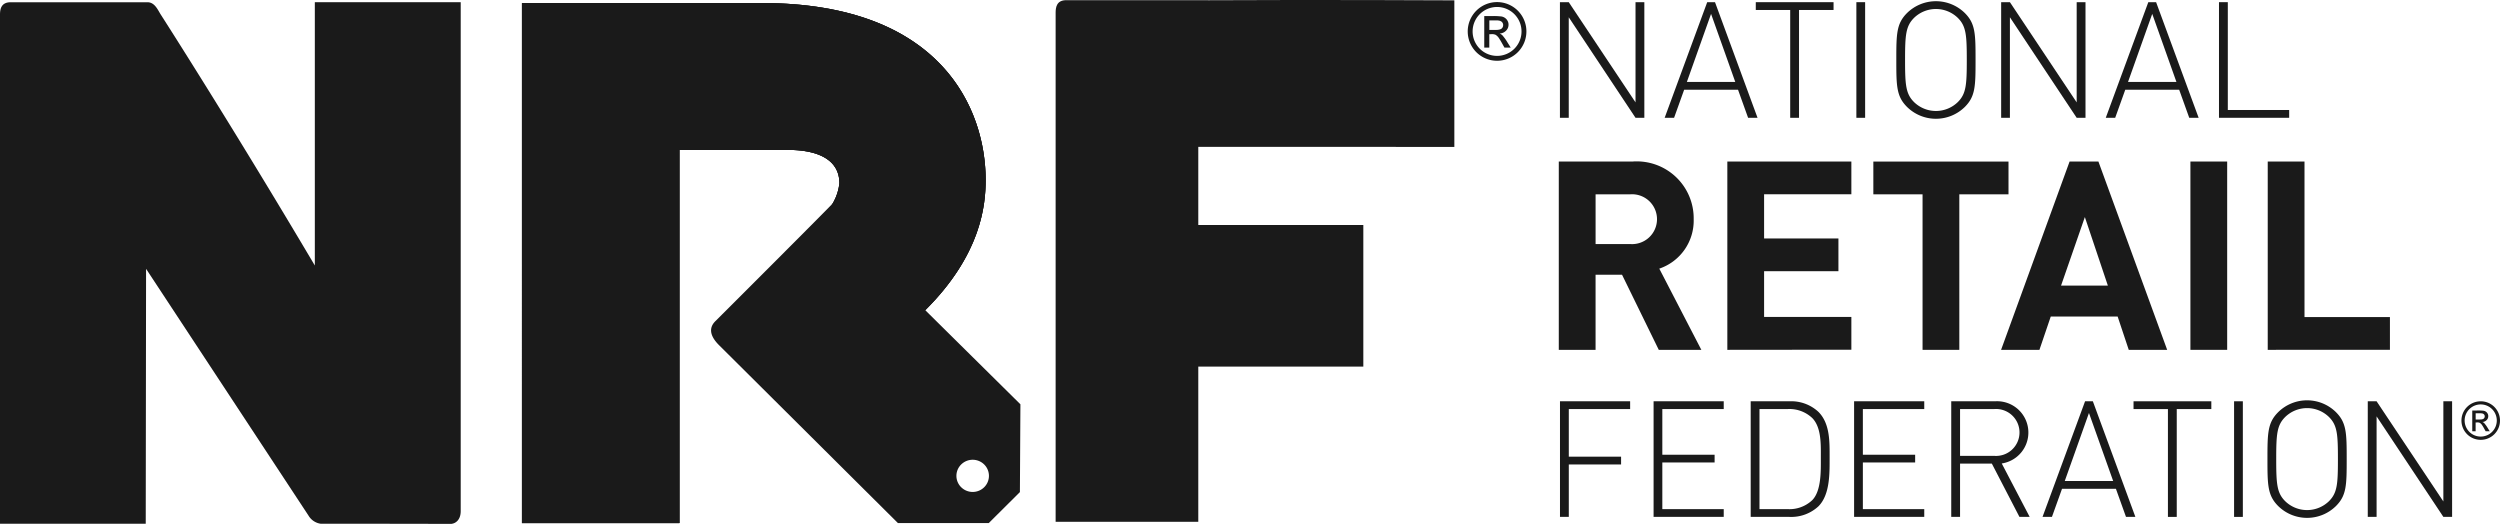 <svg xmlns="http://www.w3.org/2000/svg" xmlns:xlink="http://www.w3.org/1999/xlink" width="198.443" height="41.582" viewBox="0 0 198.443 41.582"><defs><clipPath id="a"><path d="M444.548,6066.221H457.04V6036.6h8.637c2.344,0,4.069.769,4.069,2.637a3.931,3.931,0,0,1-1.513,2.721l1.839,13.205a60.071,60.071,0,0,0,6.446-5.8c4.493-4.445,4.836-8.406,4.836-10.387,0-5.555-3.467-14.033-17.776-14.033l-19.03,0Z" fill="#1a1a1a"/></clipPath></defs><g transform="translate(-403.116 -6024.701)"><path d="M532.939,6034.051l-5.3-7.979v7.979h-.7v-9.178h.7l5.3,7.954v-7.954h.7v9.178Z" fill="#1a1a1a"/><path d="M541.875,6034.051l-.8-2.229H536.8l-.8,2.229h-.748l3.378-9.178h.618l3.376,9.178Zm-2.94-8.249-1.919,5.4h3.84Z" fill="#1a1a1a"/><path d="M545.917,6025.493v8.559h-.7v-8.559h-2.732v-.619h6.173v.619Z" fill="#1a1a1a"/><rect width="0.695" height="9.178" transform="translate(550.47 6024.874)" fill="#1a1a1a"/><path d="M559.08,6033.188a3.269,3.269,0,0,1-4.59,0c-.838-.839-.85-1.651-.85-3.726s.012-2.887.85-3.725a3.272,3.272,0,0,1,4.59,0c.838.838.85,1.65.85,3.725s-.012,2.887-.85,3.726m-.555-7.064a2.491,2.491,0,0,0-3.481,0c-.656.658-.709,1.366-.709,3.338s.053,2.682.709,3.339a2.491,2.491,0,0,0,3.481,0c.658-.657.709-1.366.709-3.339s-.051-2.68-.709-3.338" fill="#1a1a1a"/><path d="M567.957,6034.051l-5.3-7.979v7.979h-.695v-9.178h.695l5.3,7.954v-7.954h.7v9.178Z" fill="#1a1a1a"/><path d="M576.892,6034.051l-.8-2.229h-4.278l-.8,2.229h-.748l3.377-9.178h.618l3.377,9.178Zm-2.938-8.249-1.921,5.4h3.84Z" fill="#1a1a1a"/><path d="M579.253,6034.051v-9.178h.7v8.559h4.871v.619Z" fill="#1a1a1a"/><path d="M534.785,6052.471l-2.917-5.964h-2.1v5.964h-2.92v-14.948h5.858a4.519,4.519,0,0,1,4.85,4.576,4.025,4.025,0,0,1-2.73,3.926l3.338,6.446Zm-2.267-12.345h-2.749v3.947h2.749a1.979,1.979,0,1,0,0-3.947" fill="#1a1a1a"/><path d="M540.227,6052.47v-14.947h9.845v2.6h-6.927v3.506h5.9v2.6h-5.9v3.631h6.927v2.6Z" fill="#1a1a1a"/><path d="M558.641,6040.126v12.345h-2.918v-12.345h-3.906v-2.6h10.728v2.6Z" fill="#1a1a1a"/><path d="M572.091,6052.471l-.883-2.646H565.9l-.9,2.646h-3.044l5.438-14.948h2.288l5.458,14.948Zm-3.485-10.54-1.889,5.438h3.714Z" fill="#1a1a1a"/><rect width="2.918" height="14.947" transform="translate(576.985 6037.523)" fill="#1a1a1a"/><path d="M583.122,6052.47v-14.947h2.919v12.344h6.781v2.6Z" fill="#1a1a1a"/><path d="M527.643,6057.172v3.776h4.15v.619h-4.15v4.164h-.7v-9.177h5.569v.618Z" fill="#1a1a1a"/><path d="M534.373,6065.731v-9.177h5.568v.619h-4.874v3.622h4.15v.618h-4.15v3.7h4.874v.618Z" fill="#1a1a1a"/><path d="M547.455,6064.894a3.17,3.17,0,0,1-2.294.837h-3.08v-9.177h3.08a3.174,3.174,0,0,1,2.294.837c.929.929.891,2.385.891,3.623s.038,2.952-.891,3.88m-.489-7.012a2.633,2.633,0,0,0-1.972-.71h-2.215v7.941h2.215a2.633,2.633,0,0,0,1.972-.71c.736-.747.683-2.37.683-3.389s.053-2.385-.683-3.132" fill="#1a1a1a"/><path d="M550.289,6065.731v-9.177h5.569v.619h-4.873v3.622h4.15v.618h-4.15v3.7h4.873v.618Z" fill="#1a1a1a"/><path d="M563.414,6065.731l-2.19-4.228H558.7v4.228H558v-9.177h3.493a2.484,2.484,0,0,1,.516,4.936l2.217,4.241Zm-2.011-8.559H558.7v3.713H561.4a1.863,1.863,0,1,0,0-3.713" fill="#1a1a1a"/><path d="M571.872,6065.731l-.8-2.229h-4.279l-.8,2.229h-.747l3.377-9.177h.618l3.375,9.177Zm-2.94-8.249-1.921,5.4h3.842Z" fill="#1a1a1a"/><path d="M575.9,6057.172v8.559h-.7v-8.559H572.47v-.618h6.175v.618Z" fill="#1a1a1a"/><rect width="0.696" height="9.177" transform="translate(580.451 6056.554)" fill="#1a1a1a"/><path d="M588.539,6064.868a3.269,3.269,0,0,1-4.588,0c-.837-.838-.851-1.651-.851-3.726s.014-2.886.851-3.724a3.267,3.267,0,0,1,4.588,0c.837.838.851,1.649.851,3.724s-.014,2.888-.851,3.726m-.553-7.064a2.491,2.491,0,0,0-3.481,0c-.657.657-.709,1.367-.709,3.338s.052,2.682.709,3.339a2.493,2.493,0,0,0,3.481,0c.657-.657.708-1.366.708-3.339s-.051-2.681-.708-3.338" fill="#1a1a1a"/><path d="M597.063,6065.729l-5.3-7.977v7.977h-.7v-9.175h.7l5.3,7.951v-7.951h.694v9.175Z" fill="#1a1a1a"/><path d="M600.029,6056.555a1.53,1.53,0,1,0,1.53,1.53,1.528,1.528,0,0,0-1.53-1.53m0,2.8a1.276,1.276,0,1,1,1.275-1.275,1.275,1.275,0,0,1-1.275,1.275" fill="#1a1a1a"/><path d="M600.737,6058.919a.852.852,0,0,1-.053-.083c-.027-.042-.078-.124-.113-.182a2.449,2.449,0,0,0-.219-.312.415.415,0,0,0-.155-.13l-.038-.017.02,0a.491.491,0,0,0,.324-.154.427.427,0,0,0,.124-.307.4.4,0,0,0-.041-.183.46.46,0,0,0-.086-.122.455.455,0,0,0-.3-.129,3.618,3.618,0,0,0-.479-.014h-.364v1.647h.267v-.7h.1a.478.478,0,0,1,.232.032.62.62,0,0,1,.2.211c.049.074.066.1.181.308.008.016.021.037.026.049s.022.038.035.059l.022.04h.324Zm-.658-.921c-.029,0-.083,0-.245.006l-.207,0v-.5h.216a2.554,2.554,0,0,1,.256.007.351.351,0,0,1,.122.034.223.223,0,0,1,.12.15.211.211,0,0,1,.005.065.213.213,0,0,1-.069.157.128.128,0,0,1-.049.037.417.417,0,0,1-.149.04" fill="#1a1a1a"/><path d="M468.233,6041.956a3.936,3.936,0,0,0,1.514-2.721c0-1.867-1.726-2.637-4.07-2.637H457.04v29.623H444.548v-41.279l19.03,0c14.309,0,17.776,8.478,17.776,14.034,0,1.98-.343,5.941-4.835,10.385a60.089,60.089,0,0,1-6.447,5.8" fill="#1a1a1a"/><path d="M444.548,6066.221H457.04V6036.6h8.637c2.344,0,4.069.769,4.069,2.637a3.931,3.931,0,0,1-1.513,2.721l1.839,13.205a60.071,60.071,0,0,0,6.446-5.8c4.493-4.445,4.836-8.406,4.836-10.387,0-5.555-3.467-14.033-17.776-14.033l-19.03,0Z" fill="#1a1a1a"/><g clip-path="url(#a)"><rect width="52.607" height="50.314" transform="translate(429.331 6059.526) rotate(-66.25)" fill="#1a1a1a"/></g><path d="M481.6,6066.221l2.473-2.459.041-6.968-14.643-14.483a1.053,1.053,0,0,1-.268-1.452c-.172.217-8.742,8.779-9.3,9.332-.64.633-.3,1.33.31,1.93.362.357,14.177,14.1,14.177,14.1Zm-2.188-4.651a1.3,1.3,0,0,1,1.826,0,1.27,1.27,0,0,1,0,1.806,1.3,1.3,0,0,1-1.826,0,1.266,1.266,0,0,1,0-1.806" fill="#1a1a1a"/><path d="M444.548,6024.942v41.279H457.04V6036.6l8.541-.037Z" fill="#1a1a1a"/><path d="M428.106,6024.876v20.9c-6.7-11.309-12.118-19.746-12.238-19.933-.226-.359-.472-.963-1.041-.963H403.96c-.769,0-.844.572-.844.994v40.4h11.568l.027-20.234,12.889,19.58a1.342,1.342,0,0,0,.972.654c.526,0-.207,0,.79,0h1.29c3.611,0,8,.011,8.381.013-.028,0-.054-.008-.082-.01.327-.02.735-.315.735-1v-40.4Z" fill="#1a1a1a"/><path d="M518.558,6036.362v-11.634s-10.775-.056-19.546-.008l0-.005H487.753c-.769,0-.844.571-.844.994v40.411h11.324V6053.8h13.1V6042.56h-13.1v-6.2Z" fill="#1a1a1a"/><path d="M521.948,6024.867a2.329,2.329,0,1,0,2.33,2.328,2.328,2.328,0,0,0-2.33-2.328m0,4.27a1.941,1.941,0,1,1,1.942-1.942,1.94,1.94,0,0,1-1.942,1.942" fill="#1a1a1a"/><path d="M523.025,6028.468c-.005-.006-.041-.066-.08-.13s-.119-.187-.173-.276a3.732,3.732,0,0,0-.331-.475.631.631,0,0,0-.238-.2l-.055-.027.029,0a.748.748,0,0,0,.494-.233.656.656,0,0,0,.188-.468.58.58,0,0,0-.063-.276.668.668,0,0,0-.131-.188.7.7,0,0,0-.452-.195,5.305,5.305,0,0,0-.729-.022h-.552v2.5h.4v-1.064h.149a.715.715,0,0,1,.353.051.922.922,0,0,1,.3.321c.073.11.1.156.274.466l.041.076c.012.016.033.057.052.09l.033.06h.494Zm-1-1.4c-.044.007-.125.007-.372.01l-.317,0v-.759l.331,0c.266,0,.342,0,.389.01a.512.512,0,0,1,.186.053.334.334,0,0,1,.181.227.272.272,0,0,1,.008.1.334.334,0,0,1-.1.239.249.249,0,0,1-.075.057.661.661,0,0,1-.228.06" fill="#1a1a1a"/></g></svg>